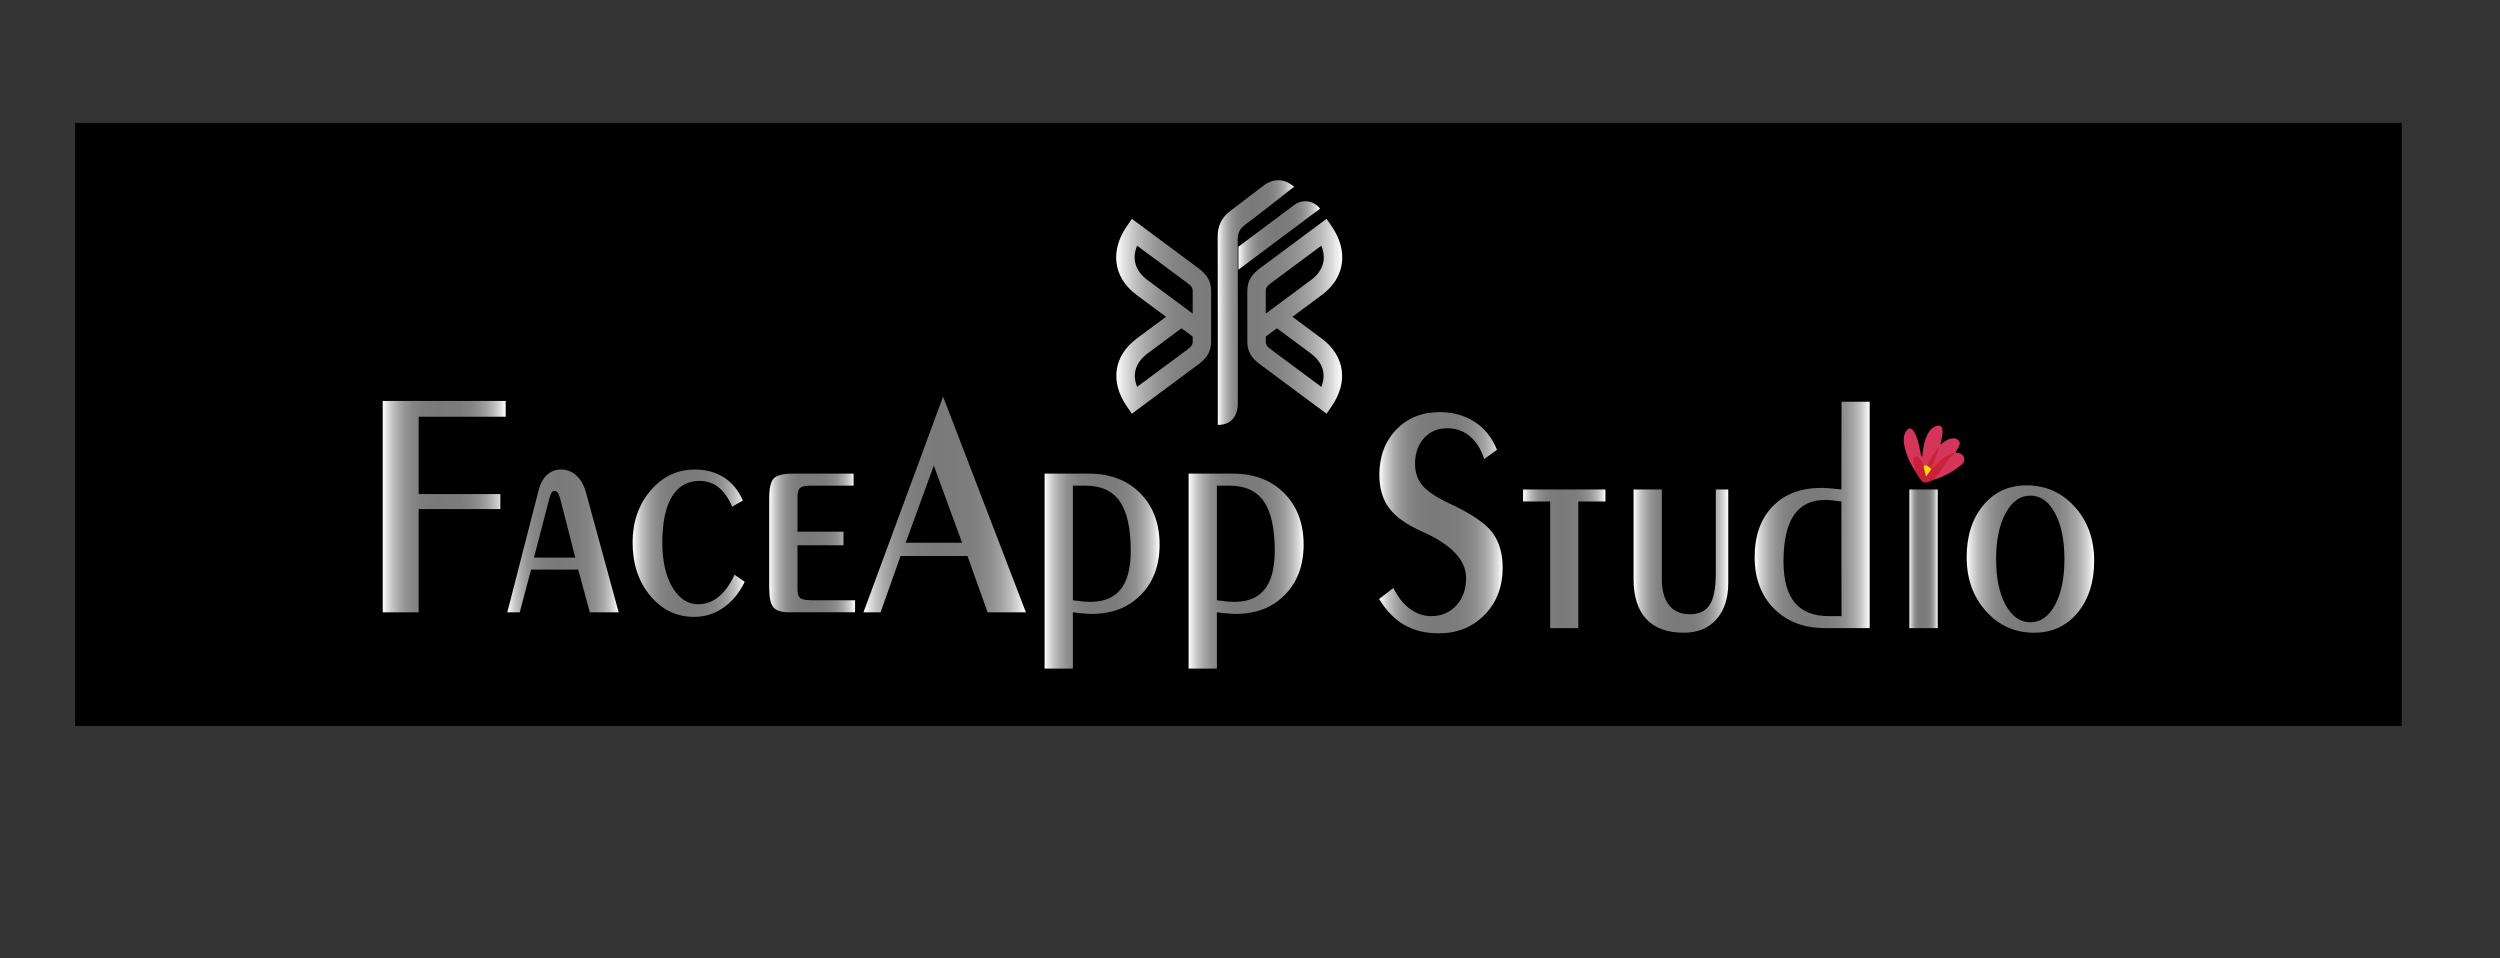 <?xml version="1.0" encoding="utf-8"?>
<!-- Generator: Adobe Illustrator 16.0.0, SVG Export Plug-In . SVG Version: 6.00 Build 0)  -->
<!DOCTYPE svg PUBLIC "-//W3C//DTD SVG 1.1//EN" "http://www.w3.org/Graphics/SVG/1.1/DTD/svg11.dtd">
<svg version="1.1" id="katman_1" xmlns="http://www.w3.org/2000/svg" xmlns:xlink="http://www.w3.org/1999/xlink" x="0px" y="0px"
	 width="274px" height="105px" viewBox="0 0 274 105" enable-background="new 0 0 274 105" xml:space="preserve">
<rect x="0" y="0" width="274" height="105" fill="#333333" stroke="none"/>
<g>
	<rect x="8.233" y="13.464" width="255" height="66.099"/>
	<g>
		<g>
			<linearGradient id="SVGID_1_" gradientUnits="userSpaceOnUse" x1="122.334" y1="34.663" x2="147.111" y2="34.663">
				<stop  offset="0" style="stop-color:#FFFFFF"/>
				<stop  offset="0.034" style="stop-color:#E3E3E3"/>
				<stop  offset="0.081" style="stop-color:#C3C2C2"/>
				<stop  offset="0.131" style="stop-color:#A9A8A8"/>
				<stop  offset="0.187" style="stop-color:#949393"/>
				<stop  offset="0.249" style="stop-color:#868585"/>
				<stop  offset="0.324" style="stop-color:#7E7D7D"/>
				<stop  offset="0.447" style="stop-color:#7B7A7A"/>
				<stop  offset="0.631" style="stop-color:#7D7C7C"/>
				<stop  offset="0.721" style="stop-color:#858484"/>
				<stop  offset="0.792" style="stop-color:#929191"/>
				<stop  offset="0.852" style="stop-color:#A4A4A4"/>
				<stop  offset="0.905" style="stop-color:#BCBCBC"/>
				<stop  offset="0.952" style="stop-color:#D9D9D9"/>
				<stop  offset="0.996" style="stop-color:#FCFCFC"/>
				<stop  offset="1" style="stop-color:#FFFFFF"/>
			</linearGradient>
			<path fill="url(#SVGID_1_)" d="M138.104,29.392c-0.846,0.628-1.396,1.328-1.397,2.479h-0.004l0.004,5.587
				c0.001,1.126,0.537,1.84,1.37,2.458l7.314,5.43l0.593-0.869c1.748-2.563,1.48-5.439-1.154-7.395l-3.181-2.361l3.226-2.395
				c2.646-1.964,2.85-4.92,1.109-7.474l-0.593-0.87L138.104,29.392z M138.724,31.87h0.004c0.001-0.168,0.037-0.292,0.1-0.391
				c0.126-0.198,0.368-0.378,0.563-0.523l5.428-4.028c0.58,1.439,0.225,2.753-1.147,3.772l-4.945,3.671L138.724,31.87z
				 M139.338,38.332c-0.178-0.132-0.396-0.303-0.511-0.484c-0.063-0.099-0.099-0.222-0.1-0.391v-0.568l1.225-0.91l3.673,2.727
				c1.357,1.007,1.757,2.269,1.191,3.693L139.338,38.332z M123.46,24.852c-1.74,2.553-1.536,5.51,1.11,7.474l3.226,2.395
				l-3.181,2.361c-2.634,1.956-2.902,4.832-1.155,7.395l0.593,0.869l7.314-5.43c0.833-0.618,1.369-1.332,1.371-2.458l0.004-5.587
				h-0.004c-0.002-1.15-0.552-1.851-1.398-2.479l-7.287-5.41L123.46,24.852z M125.774,30.7c-1.373-1.019-1.728-2.333-1.147-3.772
				l5.426,4.028c0.196,0.145,0.438,0.325,0.563,0.523c0.063,0.1,0.1,0.223,0.1,0.391h0.004l-0.002,2.501L125.774,30.7z
				 M125.819,38.706l3.673-2.727l1.226,0.91l0,0.568c0,0.168-0.037,0.292-0.1,0.391c-0.114,0.181-0.333,0.353-0.51,0.484
				l-5.478,4.066C124.063,40.975,124.462,39.713,125.819,38.706"/>
			<linearGradient id="SVGID_2_" gradientUnits="userSpaceOnUse" x1="135.733" y1="25.808" x2="144.681" y2="25.808">
				<stop  offset="0" style="stop-color:#FFFFFF"/>
				<stop  offset="0.034" style="stop-color:#E3E3E3"/>
				<stop  offset="0.081" style="stop-color:#C3C2C2"/>
				<stop  offset="0.131" style="stop-color:#A9A8A8"/>
				<stop  offset="0.187" style="stop-color:#949393"/>
				<stop  offset="0.249" style="stop-color:#868585"/>
				<stop  offset="0.324" style="stop-color:#7E7D7D"/>
				<stop  offset="0.447" style="stop-color:#7B7A7A"/>
				<stop  offset="0.631" style="stop-color:#7D7C7C"/>
				<stop  offset="0.721" style="stop-color:#858484"/>
				<stop  offset="0.792" style="stop-color:#929191"/>
				<stop  offset="0.852" style="stop-color:#A4A4A4"/>
				<stop  offset="0.905" style="stop-color:#BCBCBC"/>
				<stop  offset="0.952" style="stop-color:#D9D9D9"/>
				<stop  offset="0.996" style="stop-color:#FCFCFC"/>
				<stop  offset="1" style="stop-color:#FFFFFF"/>
			</linearGradient>
			<path fill="url(#SVGID_2_)" d="M144.681,22.869c-0.669-0.894-1.936-1.077-2.829-0.409l-6.118,4.573v2.523L144.681,22.869z"/>
			<linearGradient id="SVGID_3_" gradientUnits="userSpaceOnUse" x1="133.459" y1="33.16" x2="141.827" y2="33.16">
				<stop  offset="0" style="stop-color:#FFFFFF"/>
				<stop  offset="0.034" style="stop-color:#E3E3E3"/>
				<stop  offset="0.081" style="stop-color:#C3C2C2"/>
				<stop  offset="0.131" style="stop-color:#A9A8A8"/>
				<stop  offset="0.187" style="stop-color:#949393"/>
				<stop  offset="0.249" style="stop-color:#868585"/>
				<stop  offset="0.324" style="stop-color:#7E7D7D"/>
				<stop  offset="0.447" style="stop-color:#7B7A7A"/>
				<stop  offset="0.631" style="stop-color:#7D7C7C"/>
				<stop  offset="0.721" style="stop-color:#858484"/>
				<stop  offset="0.792" style="stop-color:#929191"/>
				<stop  offset="0.852" style="stop-color:#A4A4A4"/>
				<stop  offset="0.905" style="stop-color:#BCBCBC"/>
				<stop  offset="0.952" style="stop-color:#D9D9D9"/>
				<stop  offset="0.996" style="stop-color:#FCFCFC"/>
				<stop  offset="1" style="stop-color:#FFFFFF"/>
			</linearGradient>
			<path fill-rule="evenodd" clip-rule="evenodd" fill="url(#SVGID_3_)" d="M141.827,20.472c-1.819,1.419-3.568,2.821-5.364,4.16
				c-0.603,0.449-0.813,0.941-0.811,1.676c0.023,5.97,0.016,11.941,0.012,17.91c-0.001,1.48-0.815,2.369-2.194,2.351
				c0-0.266,0-0.533,0-0.801c0-6.613,0.012-13.224-0.011-19.836c-0.004-1.189,0.438-2.093,1.363-2.797
				c1.215-0.926,2.424-1.861,3.644-2.783C139.567,19.518,140.79,19.545,141.827,20.472z"/>
		</g>
		<g>
			<linearGradient id="SVGID_4_" gradientUnits="userSpaceOnUse" x1="151.144" y1="57.293" x2="164.688" y2="57.293">
				<stop  offset="0" style="stop-color:#FFFFFF"/>
				<stop  offset="0.034" style="stop-color:#E3E3E3"/>
				<stop  offset="0.081" style="stop-color:#C3C2C2"/>
				<stop  offset="0.131" style="stop-color:#A9A8A8"/>
				<stop  offset="0.187" style="stop-color:#949393"/>
				<stop  offset="0.249" style="stop-color:#868585"/>
				<stop  offset="0.324" style="stop-color:#7E7D7D"/>
				<stop  offset="0.447" style="stop-color:#7B7A7A"/>
				<stop  offset="0.631" style="stop-color:#7D7C7C"/>
				<stop  offset="0.721" style="stop-color:#858484"/>
				<stop  offset="0.792" style="stop-color:#929191"/>
				<stop  offset="0.852" style="stop-color:#A4A4A4"/>
				<stop  offset="0.905" style="stop-color:#BCBCBC"/>
				<stop  offset="0.952" style="stop-color:#D9D9D9"/>
				<stop  offset="0.996" style="stop-color:#FCFCFC"/>
				<stop  offset="1" style="stop-color:#FFFFFF"/>
			</linearGradient>
			<path fill="url(#SVGID_4_)" d="M152.718,64.442c0.467,0.97,1.063,1.727,1.788,2.27c0.727,0.543,1.508,0.814,2.345,0.814
				c1.134,0,2.056-0.391,2.766-1.17s1.065-1.781,1.065-3.007c0-1.952-1.584-3.639-4.752-5.06l-0.048-0.018
				c-1.707-0.763-2.917-1.623-3.633-2.582c-0.715-0.959-1.072-2.172-1.072-3.64c0-2.01,0.614-3.659,1.843-4.947
				c1.23-1.288,2.819-1.933,4.77-1.933c1.462,0,2.741,0.358,3.838,1.075c1.097,0.716,1.91,1.732,2.44,3.05l-1.399,1.022
				c-0.35-1.086-0.874-1.921-1.573-2.505c-0.699-0.583-1.531-0.875-2.495-0.875c-1.028,0-1.871,0.361-2.527,1.083
				c-0.657,0.723-0.985,1.667-0.985,2.834c0,0.924,0.27,1.71,0.81,2.356c0.541,0.647,1.553,1.317,3.037,2.011
				c2.341,1.098,3.886,2.148,4.633,3.154c0.747,1.005,1.121,2.293,1.121,3.864c0,2.079-0.66,3.795-1.979,5.146
				s-2.991,2.028-5.015,2.028c-1.462,0-2.724-0.307-3.783-0.919s-1.981-1.56-2.766-2.842L152.718,64.442z"/>
			<linearGradient id="SVGID_5_" gradientUnits="userSpaceOnUse" x1="166.928" y1="61.244" x2="175.956" y2="61.244">
				<stop  offset="0" style="stop-color:#FFFFFF"/>
				<stop  offset="0.034" style="stop-color:#E3E3E3"/>
				<stop  offset="0.081" style="stop-color:#C3C2C2"/>
				<stop  offset="0.131" style="stop-color:#A9A8A8"/>
				<stop  offset="0.187" style="stop-color:#949393"/>
				<stop  offset="0.249" style="stop-color:#868585"/>
				<stop  offset="0.324" style="stop-color:#7E7D7D"/>
				<stop  offset="0.447" style="stop-color:#7B7A7A"/>
				<stop  offset="0.631" style="stop-color:#7D7C7C"/>
				<stop  offset="0.721" style="stop-color:#858484"/>
				<stop  offset="0.792" style="stop-color:#929191"/>
				<stop  offset="0.852" style="stop-color:#A4A4A4"/>
				<stop  offset="0.905" style="stop-color:#BCBCBC"/>
				<stop  offset="0.952" style="stop-color:#D9D9D9"/>
				<stop  offset="0.996" style="stop-color:#FCFCFC"/>
				<stop  offset="1" style="stop-color:#FFFFFF"/>
			</linearGradient>
			<path fill="url(#SVGID_5_)" d="M169.9,68.844V54.963h-2.973v-1.317h9.028v1.317h-2.973v13.881H169.9z"/>
			<linearGradient id="SVGID_6_" gradientUnits="userSpaceOnUse" x1="179.039" y1="61.496" x2="189.418" y2="61.496">
				<stop  offset="0" style="stop-color:#FFFFFF"/>
				<stop  offset="0.034" style="stop-color:#E3E3E3"/>
				<stop  offset="0.081" style="stop-color:#C3C2C2"/>
				<stop  offset="0.131" style="stop-color:#A9A8A8"/>
				<stop  offset="0.187" style="stop-color:#949393"/>
				<stop  offset="0.249" style="stop-color:#868585"/>
				<stop  offset="0.324" style="stop-color:#7E7D7D"/>
				<stop  offset="0.447" style="stop-color:#7B7A7A"/>
				<stop  offset="0.631" style="stop-color:#7D7C7C"/>
				<stop  offset="0.721" style="stop-color:#858484"/>
				<stop  offset="0.792" style="stop-color:#929191"/>
				<stop  offset="0.852" style="stop-color:#A4A4A4"/>
				<stop  offset="0.905" style="stop-color:#BCBCBC"/>
				<stop  offset="0.952" style="stop-color:#D9D9D9"/>
				<stop  offset="0.996" style="stop-color:#FCFCFC"/>
				<stop  offset="1" style="stop-color:#FFFFFF"/>
			</linearGradient>
			<path fill="url(#SVGID_6_)" d="M182.139,53.646v9.843c0,1.226,0.263,2.169,0.787,2.834c0.524,0.664,1.279,0.997,2.265,0.997
				c1.028,0,1.762-0.348,2.201-1.041c0.439-0.692,0.66-1.848,0.66-3.466v-9.167h1.366V63.87c0,1.698-0.434,3.035-1.303,4.012
				c-0.869,0.976-2.062,1.465-3.576,1.465c-1.802,0-3.169-0.5-4.101-1.5c-0.934-0.999-1.399-2.464-1.399-4.393v-9.809H182.139z"/>
			<linearGradient id="SVGID_7_" gradientUnits="userSpaceOnUse" x1="192.311" y1="56.435" x2="204.915" y2="56.435">
				<stop  offset="0" style="stop-color:#FFFFFF"/>
				<stop  offset="0.034" style="stop-color:#E3E3E3"/>
				<stop  offset="0.081" style="stop-color:#C3C2C2"/>
				<stop  offset="0.131" style="stop-color:#A9A8A8"/>
				<stop  offset="0.187" style="stop-color:#949393"/>
				<stop  offset="0.249" style="stop-color:#868585"/>
				<stop  offset="0.324" style="stop-color:#7E7D7D"/>
				<stop  offset="0.447" style="stop-color:#7B7A7A"/>
				<stop  offset="0.631" style="stop-color:#7D7C7C"/>
				<stop  offset="0.721" style="stop-color:#858484"/>
				<stop  offset="0.792" style="stop-color:#929191"/>
				<stop  offset="0.852" style="stop-color:#A4A4A4"/>
				<stop  offset="0.905" style="stop-color:#BCBCBC"/>
				<stop  offset="0.952" style="stop-color:#D9D9D9"/>
				<stop  offset="0.996" style="stop-color:#FCFCFC"/>
				<stop  offset="1" style="stop-color:#FFFFFF"/>
			</linearGradient>
			<path fill="url(#SVGID_7_)" d="M201.816,53.646l0.016-9.618h3.083v24.816h-4.848c-2.341,0-4.22-0.713-5.634-2.141
				c-1.415-1.427-2.122-3.307-2.122-5.641c0-2.346,0.654-4.197,1.963-5.554c1.309-1.358,3.097-2.037,5.364-2.037
				c0.243,0,0.538,0.016,0.883,0.044C200.865,53.544,201.297,53.587,201.816,53.646z M201.816,54.963
				c-0.393-0.059-0.731-0.102-1.018-0.131c-0.286-0.028-0.54-0.043-0.763-0.043c-1.526,0-2.668,0.561-3.426,1.681
				c-0.758,1.121-1.136,2.808-1.136,5.061c0,2.022,0.41,3.526,1.231,4.515c0.821,0.987,2.069,1.481,3.743,1.481h1.383
				L201.816,54.963z"/>
			<linearGradient id="SVGID_8_" gradientUnits="userSpaceOnUse" x1="209.27" y1="61.244" x2="212.37" y2="61.244">
				<stop  offset="0" style="stop-color:#FFFFFF"/>
				<stop  offset="0.034" style="stop-color:#E3E3E3"/>
				<stop  offset="0.081" style="stop-color:#C3C2C2"/>
				<stop  offset="0.131" style="stop-color:#A9A8A8"/>
				<stop  offset="0.187" style="stop-color:#949393"/>
				<stop  offset="0.249" style="stop-color:#868585"/>
				<stop  offset="0.324" style="stop-color:#7E7D7D"/>
				<stop  offset="0.447" style="stop-color:#7B7A7A"/>
				<stop  offset="0.631" style="stop-color:#7D7C7C"/>
				<stop  offset="0.721" style="stop-color:#858484"/>
				<stop  offset="0.792" style="stop-color:#929191"/>
				<stop  offset="0.852" style="stop-color:#A4A4A4"/>
				<stop  offset="0.905" style="stop-color:#BCBCBC"/>
				<stop  offset="0.952" style="stop-color:#D9D9D9"/>
				<stop  offset="0.996" style="stop-color:#FCFCFC"/>
				<stop  offset="1" style="stop-color:#FFFFFF"/>
			</linearGradient>
			<path fill="url(#SVGID_8_)" d="M209.271,53.646h3.1v15.198h-3.1V53.646z"/>
			<linearGradient id="SVGID_9_" gradientUnits="userSpaceOnUse" x1="215.549" y1="61.27" x2="229.52" y2="61.27">
				<stop  offset="0" style="stop-color:#FFFFFF"/>
				<stop  offset="0.034" style="stop-color:#E3E3E3"/>
				<stop  offset="0.081" style="stop-color:#C3C2C2"/>
				<stop  offset="0.131" style="stop-color:#A9A8A8"/>
				<stop  offset="0.187" style="stop-color:#949393"/>
				<stop  offset="0.249" style="stop-color:#868585"/>
				<stop  offset="0.324" style="stop-color:#7E7D7D"/>
				<stop  offset="0.447" style="stop-color:#7B7A7A"/>
				<stop  offset="0.631" style="stop-color:#7D7C7C"/>
				<stop  offset="0.721" style="stop-color:#858484"/>
				<stop  offset="0.792" style="stop-color:#929191"/>
				<stop  offset="0.852" style="stop-color:#A4A4A4"/>
				<stop  offset="0.905" style="stop-color:#BCBCBC"/>
				<stop  offset="0.952" style="stop-color:#D9D9D9"/>
				<stop  offset="0.996" style="stop-color:#FCFCFC"/>
				<stop  offset="1" style="stop-color:#FFFFFF"/>
			</linearGradient>
			<path fill="url(#SVGID_9_)" d="M222.939,69.347c-2.098,0-3.854-0.786-5.269-2.357c-1.414-1.571-2.122-3.547-2.122-5.927
				c0-2.322,0.604-4.214,1.812-5.676c1.208-1.461,2.788-2.192,4.737-2.192c2.119,0,3.886,0.786,5.3,2.357
				c1.415,1.57,2.123,3.541,2.123,5.909c0,2.334-0.607,4.231-1.82,5.693C226.487,68.615,224.9,69.347,222.939,69.347z
				 M222.526,68.202c1.113,0,2.014-0.633,2.702-1.897s1.033-2.938,1.033-5.017c0-2.092-0.345-3.775-1.033-5.052
				s-1.589-1.915-2.702-1.915c-1.112,0-2.016,0.642-2.71,1.924s-1.041,2.963-1.041,5.043c0,2.068,0.347,3.737,1.041,5.008
				C220.511,67.567,221.414,68.202,222.526,68.202z"/>
		</g>
		<g>
			<path fill-rule="evenodd" clip-rule="evenodd" fill="#D43559" d="M209.845,51.525c-0.579-0.855-0.967-1.801-1.156-2.836
				c-0.08-0.441-0.069-0.886,0.147-1.295c0.295-0.562,0.664-0.583,0.972-0.029c0.392,0.707,0.548,1.505,0.694,2.301
				c0.024,0.125-0.013,0.275,0.16,0.393c0.085-0.673,0.154-1.329,0.38-1.945c0.207-0.566,0.465-1.096,1.021-1.363
				c0.55-0.264,0.845-0.067,0.841,0.565c0,0.229-0.039,0.461-0.078,0.687c-0.039,0.224-0.101,0.442-0.169,0.737
				c0.361-0.257,0.639-0.527,1.011-0.628c0.369-0.1,0.757-0.15,1.009,0.181c0.268,0.351-0.008,0.688-0.183,0.999
				c-0.045,0.082-0.104,0.154-0.152,0.227c0.021,0.042,0.034,0.093,0.051,0.094c0.375,0.039,0.753,0.131,0.871,0.557
				c0.126,0.452-0.218,0.715-0.502,0.939c-0.834,0.66-1.756,1.14-2.755,1.442c-0.082-0.11-0.063-0.24,0.016-0.315
				c0.722-0.701,1.035-1.768,1.923-2.387c-0.587,0.205-1.054,0.55-1.659,1.154c-0.17,0.17-0.289,0.469-0.61,0.371
				c-0.14-0.213-0.035-0.411,0.057-0.592c0.263-0.522,0.424-1.09,0.655-1.627c0.022-0.073-0.105-0.036-0.034-0.027
				c0.031,0.004,0.041,0.021,0.027,0.051c-0.325,0.662-0.742,1.266-1.107,1.902c-0.07,0.042-0.146,0.053-0.225,0.043
				c-0.359-0.043-0.462-0.393-0.666-0.624c-0.107-0.12-0.216-0.318-0.396-0.218c-0.17,0.095-0.102,0.305-0.087,0.474
				C209.923,51.016,210.192,51.297,209.845,51.525z"/>
			<path fill-rule="evenodd" clip-rule="evenodd" fill="#CB2136" d="M211.7,51.384c0.424-0.298,0.722-0.745,1.137-1.061
				c0.4-0.304,0.805-0.569,1.283-0.707c0.1,0.152-0.038,0.223-0.104,0.275c-0.824,0.653-1.157,1.751-1.936,2.446
				c-0.048,0.042-0.051,0.14-0.074,0.212c-1.197,0.528-1.197,0.529-1.912-0.582c-0.091-0.142-0.168-0.295-0.25-0.442
				c0.152-0.234-0.012-0.428-0.06-0.644c-0.064-0.288-0.184-0.654,0.13-0.829c0.287-0.161,0.41,0.211,0.596,0.368
				c0.199,0.169,0.191,0.553,0.528,0.577c-0.027,0.286,0.013,0.561,0.119,0.839c0.202-0.098,0.26-0.364,0.467-0.44
				C211.65,51.393,211.676,51.388,211.7,51.384z"/>
			<path fill-rule="evenodd" clip-rule="evenodd" fill="#CB2137" d="M211.234,51.049c0.28-0.772,0.728-1.426,1.263-2.019
				c-0.16,0.611-0.352,1.202-0.626,1.76c-0.09,0.185-0.216,0.363-0.171,0.594l-0.011,0.011
				C211.445,51.418,211.283,51.318,211.234,51.049z"/>
			<path fill-rule="evenodd" clip-rule="evenodd" fill="#FADA0D" d="M211.234,51.049c0.151,0.115,0.304,0.23,0.455,0.346
				c-0.181,0.253-0.361,0.505-0.592,0.827c-0.098-0.386-0.168-0.688-0.252-0.982c-0.06-0.206,0.063-0.222,0.193-0.241
				C211.104,51.015,211.17,51.032,211.234,51.049z"/>
		</g>
		<g>
			<linearGradient id="SVGID_10_" gradientUnits="userSpaceOnUse" x1="41.946" y1="55.524" x2="55.425" y2="55.524">
				<stop  offset="0" style="stop-color:#FFFFFF"/>
				<stop  offset="0.034" style="stop-color:#E3E3E3"/>
				<stop  offset="0.081" style="stop-color:#C3C2C2"/>
				<stop  offset="0.131" style="stop-color:#A9A8A8"/>
				<stop  offset="0.187" style="stop-color:#949393"/>
				<stop  offset="0.249" style="stop-color:#868585"/>
				<stop  offset="0.324" style="stop-color:#7E7D7D"/>
				<stop  offset="0.447" style="stop-color:#7B7A7A"/>
				<stop  offset="0.631" style="stop-color:#7D7C7C"/>
				<stop  offset="0.721" style="stop-color:#858484"/>
				<stop  offset="0.792" style="stop-color:#929191"/>
				<stop  offset="0.852" style="stop-color:#A4A4A4"/>
				<stop  offset="0.905" style="stop-color:#BCBCBC"/>
				<stop  offset="0.952" style="stop-color:#D9D9D9"/>
				<stop  offset="0.996" style="stop-color:#FCFCFC"/>
				<stop  offset="1" style="stop-color:#FFFFFF"/>
			</linearGradient>
			<path fill="url(#SVGID_10_)" d="M41.946,67.109v-23.17h13.479v1.732h-9.537v8.475h8.949v1.646h-8.949v11.317H41.946z"/>
			<linearGradient id="SVGID_11_" gradientUnits="userSpaceOnUse" x1="55.6" y1="59.285" x2="67.806" y2="59.285">
				<stop  offset="0" style="stop-color:#FFFFFF"/>
				<stop  offset="0.034" style="stop-color:#E3E3E3"/>
				<stop  offset="0.081" style="stop-color:#C3C2C2"/>
				<stop  offset="0.131" style="stop-color:#A9A8A8"/>
				<stop  offset="0.187" style="stop-color:#949393"/>
				<stop  offset="0.249" style="stop-color:#868585"/>
				<stop  offset="0.324" style="stop-color:#7E7D7D"/>
				<stop  offset="0.447" style="stop-color:#7B7A7A"/>
				<stop  offset="0.631" style="stop-color:#7D7C7C"/>
				<stop  offset="0.721" style="stop-color:#858484"/>
				<stop  offset="0.792" style="stop-color:#929191"/>
				<stop  offset="0.852" style="stop-color:#A4A4A4"/>
				<stop  offset="0.905" style="stop-color:#BCBCBC"/>
				<stop  offset="0.952" style="stop-color:#D9D9D9"/>
				<stop  offset="0.996" style="stop-color:#FCFCFC"/>
				<stop  offset="1" style="stop-color:#FFFFFF"/>
			</linearGradient>
			<path fill="url(#SVGID_11_)" d="M58.206,62.431l-1.24,4.679H55.6l3.417-13.31c0.191-0.763,0.498-1.343,0.922-1.741
				c0.424-0.399,0.943-0.598,1.558-0.598c0.646,0,1.208,0.222,1.685,0.667c0.477,0.444,0.827,1.071,1.049,1.88l3.576,13.102h-3.163
				l-1.272-4.679H58.206z M58.524,61.113h4.53l-1.653-6.447c-0.106-0.357-0.207-0.592-0.302-0.701
				c-0.095-0.11-0.217-0.165-0.365-0.165c-0.106,0-0.199,0.061-0.278,0.182s-0.167,0.355-0.262,0.703L58.524,61.113z"/>
			<linearGradient id="SVGID_12_" gradientUnits="userSpaceOnUse" x1="69.332" y1="59.536" x2="81.619" y2="59.536">
				<stop  offset="0" style="stop-color:#FFFFFF"/>
				<stop  offset="0.034" style="stop-color:#E3E3E3"/>
				<stop  offset="0.081" style="stop-color:#C3C2C2"/>
				<stop  offset="0.131" style="stop-color:#A9A8A8"/>
				<stop  offset="0.187" style="stop-color:#949393"/>
				<stop  offset="0.249" style="stop-color:#868585"/>
				<stop  offset="0.324" style="stop-color:#7E7D7D"/>
				<stop  offset="0.447" style="stop-color:#7B7A7A"/>
				<stop  offset="0.631" style="stop-color:#7D7C7C"/>
				<stop  offset="0.721" style="stop-color:#858484"/>
				<stop  offset="0.792" style="stop-color:#929191"/>
				<stop  offset="0.852" style="stop-color:#A4A4A4"/>
				<stop  offset="0.905" style="stop-color:#BCBCBC"/>
				<stop  offset="0.952" style="stop-color:#D9D9D9"/>
				<stop  offset="0.996" style="stop-color:#FCFCFC"/>
				<stop  offset="1" style="stop-color:#FFFFFF"/>
			</linearGradient>
			<path fill="url(#SVGID_12_)" d="M81.619,63.765c-0.594,1.225-1.372,2.172-2.336,2.841c-0.964,0.671-2.035,1.006-3.21,1.006
				c-1.908,0-3.508-0.771-4.8-2.313c-1.293-1.542-1.939-3.492-1.939-5.849c0-2.241,0.654-4.133,1.963-5.675
				c1.308-1.543,2.927-2.313,4.855-2.313c1.229,0,2.297,0.291,3.203,0.874c0.906,0.584,1.592,1.425,2.059,2.522l-1.161,0.676
				c-0.413-0.948-0.914-1.655-1.502-2.123c-0.588-0.469-1.285-0.702-2.09-0.702c-1.314,0-2.321,0.578-3.02,1.733
				s-1.049,2.837-1.049,5.043c0,2.01,0.368,3.637,1.104,4.878c0.736,1.242,1.682,1.863,2.837,1.863c0.815,0,1.56-0.274,2.233-0.823
				c0.673-0.549,1.253-1.354,1.741-2.418L81.619,63.765z"/>
			<linearGradient id="SVGID_13_" gradientUnits="userSpaceOnUse" x1="84.305" y1="59.51" x2="93.714" y2="59.51">
				<stop  offset="0" style="stop-color:#FFFFFF"/>
				<stop  offset="0.034" style="stop-color:#E3E3E3"/>
				<stop  offset="0.081" style="stop-color:#C3C2C2"/>
				<stop  offset="0.131" style="stop-color:#A9A8A8"/>
				<stop  offset="0.187" style="stop-color:#949393"/>
				<stop  offset="0.249" style="stop-color:#868585"/>
				<stop  offset="0.324" style="stop-color:#7E7D7D"/>
				<stop  offset="0.447" style="stop-color:#7B7A7A"/>
				<stop  offset="0.631" style="stop-color:#7D7C7C"/>
				<stop  offset="0.721" style="stop-color:#858484"/>
				<stop  offset="0.792" style="stop-color:#929191"/>
				<stop  offset="0.852" style="stop-color:#A4A4A4"/>
				<stop  offset="0.905" style="stop-color:#BCBCBC"/>
				<stop  offset="0.952" style="stop-color:#D9D9D9"/>
				<stop  offset="0.996" style="stop-color:#FCFCFC"/>
				<stop  offset="1" style="stop-color:#FFFFFF"/>
			</linearGradient>
			<path fill="url(#SVGID_13_)" d="M84.305,54.649c0-1.133,0.167-1.872,0.501-2.219c0.333-0.347,1.036-0.521,2.106-0.521h6.644
				v1.317h-4.752c-0.562,0-0.936,0.087-1.121,0.26c-0.186,0.174-0.278,0.492-0.278,0.954v3.83h5.039v1.489h-5.039v4.835
				c0,0.463,0.095,0.777,0.286,0.944c0.19,0.168,0.636,0.252,1.335,0.252h4.689v1.317h-7.295c-0.785,0-1.333-0.18-1.646-0.537
				c-0.313-0.358-0.469-1.093-0.469-2.201V54.649z"/>
			<linearGradient id="SVGID_14_" gradientUnits="userSpaceOnUse" x1="94.636" y1="55.29" x2="112.438" y2="55.29">
				<stop  offset="0" style="stop-color:#FFFFFF"/>
				<stop  offset="0.034" style="stop-color:#E3E3E3"/>
				<stop  offset="0.081" style="stop-color:#C3C2C2"/>
				<stop  offset="0.131" style="stop-color:#A9A8A8"/>
				<stop  offset="0.187" style="stop-color:#949393"/>
				<stop  offset="0.249" style="stop-color:#868585"/>
				<stop  offset="0.324" style="stop-color:#7E7D7D"/>
				<stop  offset="0.447" style="stop-color:#7B7A7A"/>
				<stop  offset="0.631" style="stop-color:#7D7C7C"/>
				<stop  offset="0.721" style="stop-color:#858484"/>
				<stop  offset="0.792" style="stop-color:#929191"/>
				<stop  offset="0.852" style="stop-color:#A4A4A4"/>
				<stop  offset="0.905" style="stop-color:#BCBCBC"/>
				<stop  offset="0.952" style="stop-color:#D9D9D9"/>
				<stop  offset="0.996" style="stop-color:#FCFCFC"/>
				<stop  offset="1" style="stop-color:#FFFFFF"/>
			</linearGradient>
			<path fill="url(#SVGID_14_)" d="M94.636,67.109l8.726-23.639l9.076,23.639h-4.196l-2.209-6.17h-7.327l-2.193,6.17H94.636z
				 M99.262,59.484h6.183l-3.099-8.457L99.262,59.484z"/>
			<linearGradient id="SVGID_15_" gradientUnits="userSpaceOnUse" x1="114.489" y1="62.594" x2="127.093" y2="62.594">
				<stop  offset="0" style="stop-color:#FFFFFF"/>
				<stop  offset="0.034" style="stop-color:#E3E3E3"/>
				<stop  offset="0.081" style="stop-color:#C3C2C2"/>
				<stop  offset="0.131" style="stop-color:#A9A8A8"/>
				<stop  offset="0.187" style="stop-color:#949393"/>
				<stop  offset="0.249" style="stop-color:#868585"/>
				<stop  offset="0.324" style="stop-color:#7E7D7D"/>
				<stop  offset="0.447" style="stop-color:#7B7A7A"/>
				<stop  offset="0.631" style="stop-color:#7D7C7C"/>
				<stop  offset="0.721" style="stop-color:#858484"/>
				<stop  offset="0.792" style="stop-color:#929191"/>
				<stop  offset="0.852" style="stop-color:#A4A4A4"/>
				<stop  offset="0.905" style="stop-color:#BCBCBC"/>
				<stop  offset="0.952" style="stop-color:#D9D9D9"/>
				<stop  offset="0.996" style="stop-color:#FCFCFC"/>
				<stop  offset="1" style="stop-color:#FFFFFF"/>
			</linearGradient>
			<path fill="url(#SVGID_15_)" d="M117.587,67.109v6.169h-3.099V51.91h4.847c2.342,0,4.22,0.717,5.635,2.149
				s2.122,3.31,2.122,5.633c0,2.265-0.681,4.096-2.042,5.492c-1.361,1.398-3.155,2.098-5.381,2.098
				c-0.339,0-0.842-0.034-1.509-0.104C117.895,67.145,117.705,67.12,117.587,67.109z M117.587,65.792
				c0.509,0.069,0.906,0.115,1.192,0.139c0.286,0.022,0.53,0.034,0.731,0.034c1.483,0,2.59-0.461,3.322-1.386
				c0.731-0.924,1.096-2.328,1.096-4.211c0-2.45-0.397-4.252-1.191-5.407c-0.795-1.155-2.045-1.733-3.751-1.733h-1.399V65.792z"/>
			<linearGradient id="SVGID_16_" gradientUnits="userSpaceOnUse" x1="130.272" y1="62.594" x2="142.876" y2="62.594">
				<stop  offset="0" style="stop-color:#FFFFFF"/>
				<stop  offset="0.034" style="stop-color:#E3E3E3"/>
				<stop  offset="0.081" style="stop-color:#C3C2C2"/>
				<stop  offset="0.131" style="stop-color:#A9A8A8"/>
				<stop  offset="0.187" style="stop-color:#949393"/>
				<stop  offset="0.249" style="stop-color:#868585"/>
				<stop  offset="0.324" style="stop-color:#7E7D7D"/>
				<stop  offset="0.447" style="stop-color:#7B7A7A"/>
				<stop  offset="0.631" style="stop-color:#7D7C7C"/>
				<stop  offset="0.721" style="stop-color:#858484"/>
				<stop  offset="0.792" style="stop-color:#929191"/>
				<stop  offset="0.852" style="stop-color:#A4A4A4"/>
				<stop  offset="0.905" style="stop-color:#BCBCBC"/>
				<stop  offset="0.952" style="stop-color:#D9D9D9"/>
				<stop  offset="0.996" style="stop-color:#FCFCFC"/>
				<stop  offset="1" style="stop-color:#FFFFFF"/>
			</linearGradient>
			<path fill="url(#SVGID_16_)" d="M133.371,67.109v6.169h-3.1V51.91h4.848c2.342,0,4.22,0.717,5.635,2.149s2.122,3.31,2.122,5.633
				c0,2.265-0.681,4.096-2.042,5.492c-1.362,1.398-3.155,2.098-5.381,2.098c-0.339,0-0.843-0.034-1.51-0.104
				C133.678,67.145,133.488,67.12,133.371,67.109z M133.371,65.792c0.508,0.069,0.906,0.115,1.192,0.139
				c0.285,0.022,0.529,0.034,0.73,0.034c1.483,0,2.591-0.461,3.322-1.386c0.731-0.924,1.097-2.328,1.097-4.211
				c0-2.45-0.397-4.252-1.192-5.407s-2.045-1.733-3.751-1.733h-1.398V65.792z"/>
		</g>
	</g>
</g>
</svg>

